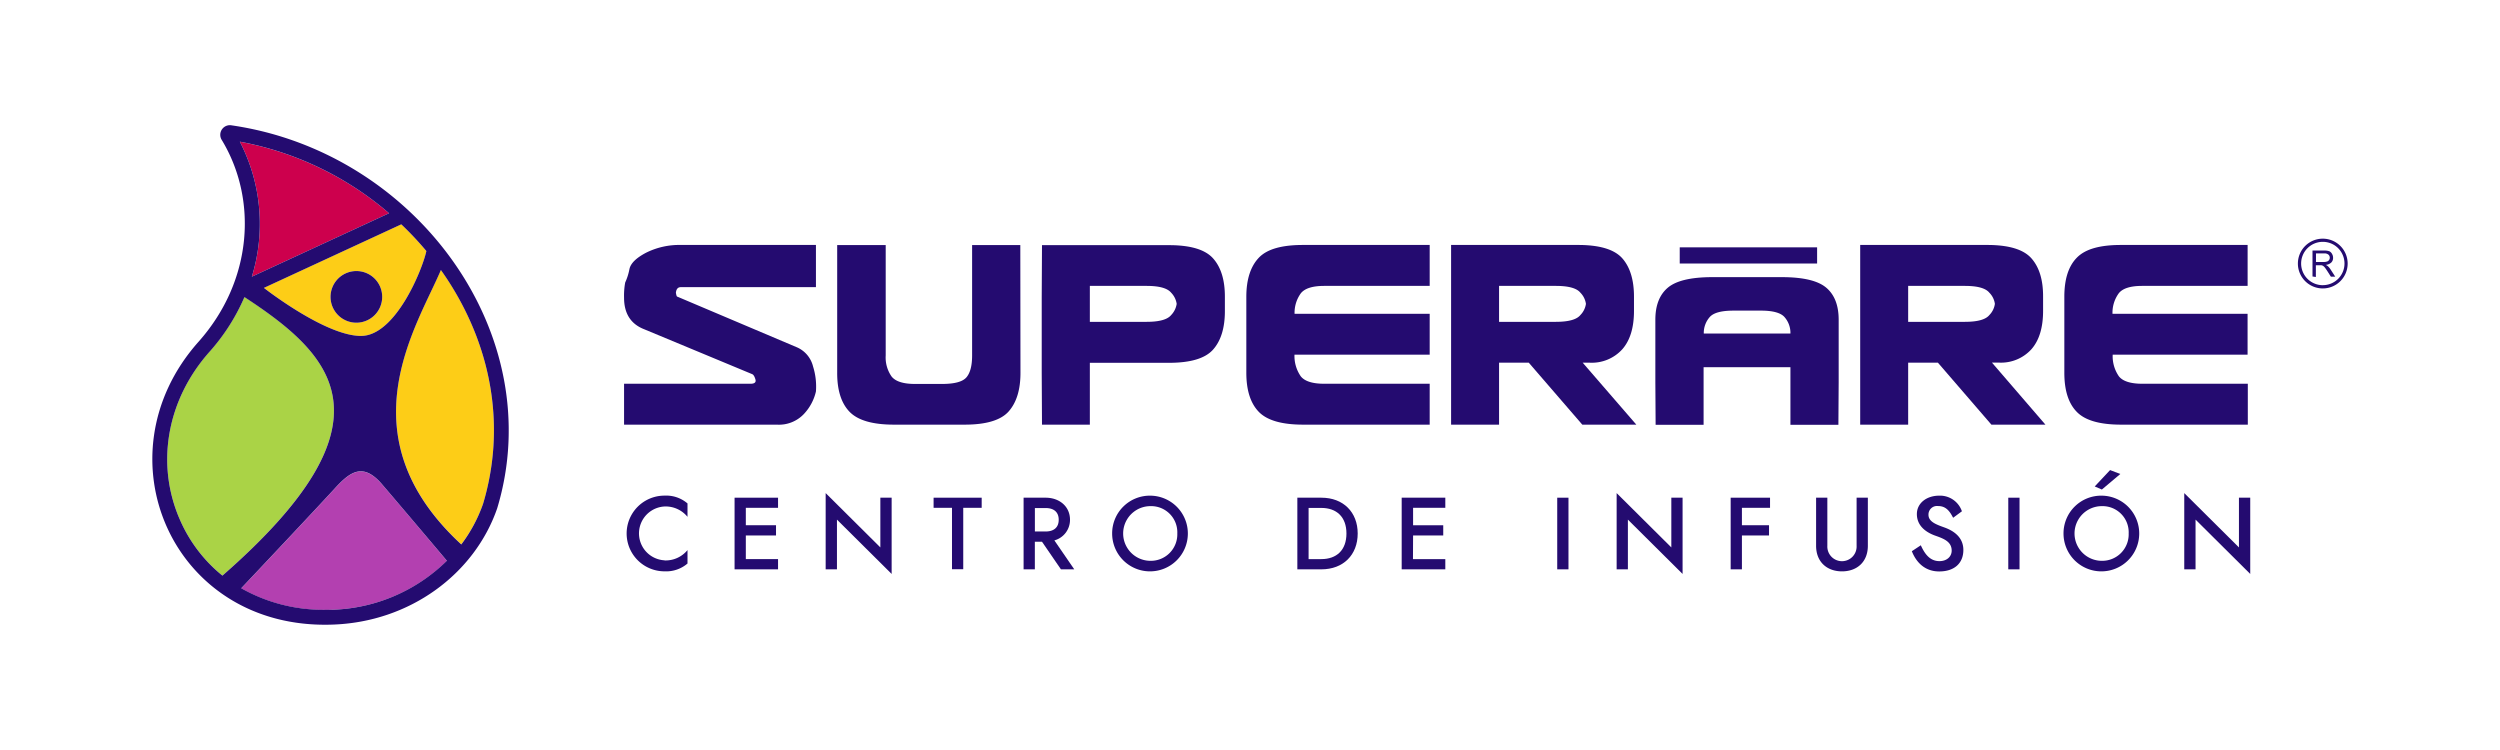 <svg id="Layer_1" data-name="Layer 1" xmlns="http://www.w3.org/2000/svg" viewBox="0 0 640 192"><defs><style>.cls-1{fill:#240b70;}.cls-2{fill:#cd004d;}.cls-3{fill:#fdcd17;}.cls-4{fill:#aad346;}.cls-5{fill:#b340b0;}</style></defs><title>logo-horizontal2</title><path class="cls-1" d="M594.64,61.1A6.37,6.37,0,1,0,601,67.46,6.37,6.37,0,0,0,594.64,61.1Zm0,11.91a5.55,5.55,0,1,1,5.55-5.55A5.54,5.54,0,0,1,594.64,73Z"/><path class="cls-1" d="M592,70.78V64.14h2.95a3.94,3.94,0,0,1,1.36.18A1.51,1.51,0,0,1,597,65a1.92,1.92,0,0,1,.27,1,1.66,1.66,0,0,1-.45,1.19,2.35,2.35,0,0,1-1.42.62,3.12,3.12,0,0,1,.53.33,4.14,4.14,0,0,1,.73.89l1.16,1.8h-1.11l-.88-1.38c-.26-.4-.47-.7-.63-.91a2.36,2.36,0,0,0-.45-.45,1.76,1.76,0,0,0-.4-.18,2.77,2.77,0,0,0-.49,0h-1v3Zm.89-3.71h1.89a2.94,2.94,0,0,0,.94-.12,1,1,0,0,0,.7-1,1,1,0,0,0-.35-.77,1.57,1.57,0,0,0-1.08-.31h-2.1Z"/><path class="cls-1" d="M170.11,143.47a7.23,7.23,0,0,0,5.89-2.65v3.44a8.4,8.4,0,0,1-5.89,2,9.69,9.69,0,0,1,0-19.38,8.36,8.36,0,0,1,5.89,2v3.43a7.23,7.23,0,0,0-5.89-2.65,6.9,6.9,0,0,0,0,13.78Z"/><path class="cls-1" d="M190.93,143.13h8.25v2.62H188.05V127.41h11.13V130h-8.25v4.46h7.73v2.62h-7.73Z"/><path class="cls-1" d="M228.26,127.41v19.52l-14-13.91v12.73h-2.89V126.23l14,13.91V127.41Z"/><path class="cls-1" d="M239,127.41h12.31V130h-4.72v15.72h-2.88V130H239Z"/><path class="cls-1" d="M267.68,127.41c3.54,0,6.24,2.26,6.24,5.63a5.43,5.43,0,0,1-4,5.3l5.09,7.41h-3.41l-4.85-7.07h-1.83v7.07h-2.88V127.41Zm-2.75,8.65h2.75c2.07,0,3.35-1,3.35-3s-1.28-3-3.35-3h-2.75Z"/><path class="cls-1" d="M294.53,126.89a9.69,9.69,0,1,1-9.82,9.69A9.65,9.65,0,0,1,294.53,126.89Zm0,16.68a6.78,6.78,0,0,0,6.86-7,6.7,6.7,0,0,0-6.86-7,7,7,0,0,0,0,14Z"/><path class="cls-1" d="M338.27,127.41c5.61,0,9.3,3.7,9.3,9.17s-3.69,9.17-9.3,9.17h-6.15V127.41ZM335,143.13h3.27c3.88,0,6.42-2.28,6.42-6.55s-2.54-6.55-6.42-6.55H335Z"/><path class="cls-1" d="M361.72,143.13H370v2.62H358.83V127.41H370V130h-8.25v4.46h7.72v2.62h-7.72Z"/><path class="cls-1" d="M401.53,127.41v18.34h-2.88V127.41Z"/><path class="cls-1" d="M430.74,127.41v19.52l-14-13.91v12.73h-2.88V126.23l14,13.91V127.41Z"/><path class="cls-1" d="M445.93,145.75h-2.88V127.41h10.08V130h-7.2v4.46h6.94v2.62h-6.94Z"/><path class="cls-1" d="M467.8,127.41v12.31a3.75,3.75,0,1,0,7.49,0V127.41h2.88v12.31c0,4.17-2.82,6.55-6.62,6.55s-6.63-2.38-6.63-6.55V127.41Z"/><path class="cls-1" d="M496.51,143.65c1.83,0,3.12-1.12,3.12-2.69,0-2.36-2.15-3.1-4.25-3.85-1.83-.66-4.66-2.18-4.66-5.51,0-2.77,2.46-4.71,5.71-4.71a5.92,5.92,0,0,1,5.82,4L500,132.55c-.79-1.52-1.73-3-3.82-3a2.19,2.19,0,0,0-2.49,2.23c0,1.73,1.86,2.46,4,3.22,1.91.68,4.93,2.2,4.93,5.79,0,3.38-2.28,5.5-6.19,5.5-3.53,0-5.81-2.17-7-5.18l2.3-1.52C492.84,142.08,494.23,143.65,496.51,143.65Z"/><path class="cls-1" d="M517,127.41v18.34h-2.88V127.41Z"/><path class="cls-1" d="M538.08,126.89a9.69,9.69,0,1,1-9.82,9.69A9.65,9.65,0,0,1,538.08,126.89Zm0,16.68a6.78,6.78,0,0,0,6.86-7,6.7,6.7,0,0,0-6.86-7,7,7,0,0,0,0,14Zm0-18.25-1.83-.79,3.93-4.19,2.62,1Z"/><path class="cls-1" d="M576.06,127.41v19.52l-14-13.91v12.73h-2.89V126.23l14,13.91V127.41Z"/><path class="cls-1" d="M208.88,100.22a12.53,12.53,0,0,1-3.07,5.75,8.79,8.79,0,0,1-6.95,2.74h-39.1V98.24h32.4c1,0,1.45-.37,1.23-1.11s-.48-1.19-.81-1.34l-27.66-11.5q-5.16-2-5.16-8.08a18.53,18.53,0,0,1,.29-3.89,14.82,14.82,0,0,0,1.09-3.45q.47-2.18,4.23-4.16a19,19,0,0,1,8.93-2h34.58V73.51H174.3c-.76,0-1.17.48-1.27,1.43.1.63.21,1,.36,1l30.69,13a7.21,7.21,0,0,1,4.06,4.87A17.11,17.11,0,0,1,208.88,100.22Z"/><path class="cls-1" d="M261.24,95.47c0,4.28-1,7.55-3,9.83s-5.79,3.41-11.29,3.41H228.85q-8.17,0-11.36-3.29t-3.17-10V62.73h12.42V91a8.48,8.48,0,0,0,1.51,5.39c1,1.26,3,1.9,6,1.9h6.91c3.25,0,5.34-.58,6.29-1.74s1.41-3,1.41-5.55V62.73h12.34Z"/><path class="cls-1" d="M279,108.71H266.75l-.07-13.24V76l.07-13.24h32.53q8.27,0,11.29,3.41t3,9.83v3.64q0,6.42-3,9.83t-11.29,3.41H279Zm14.54-26.32q4.86,0,6.28-1.74a5.21,5.21,0,0,0,1.41-2.86,5.16,5.16,0,0,0-1.41-2.85q-1.43-1.75-6.28-1.75H279v9.2Z"/><path class="cls-1" d="M334.93,90.79h-3.54A9.07,9.07,0,0,0,333,96.34c1,1.26,3,1.9,6,1.9h27v10.47h-32.4c-5.45,0-9.25-1.1-11.36-3.29s-3.18-5.51-3.18-10V76c0-4.44,1.07-7.76,3.18-10s5.91-3.29,11.36-3.29H366V73.19H339c-3,0-5,.64-6,1.91a8.5,8.5,0,0,0-1.59,5.23H366V90.79Z"/><path class="cls-1" d="M418.9,108.71H405.07l-13.7-15.86h-7.61v15.86H371.48v-46H404q8.26,0,11.3,3.41c2,2.27,3,5.55,3,9.83v3.64c0,4.28-1,7.56-3,9.83A10.53,10.53,0,0,1,407,92.85h-1.83ZM398.29,82.39q4.88,0,6.29-1.74A5.14,5.14,0,0,0,406,77.79a5.09,5.09,0,0,0-1.41-2.85q-1.41-1.75-6.29-1.75H383.76v9.2Z"/><path class="cls-1" d="M454.82,94h-18.7v14.75H423.84l-.07-10.9v-16q0-5.49,3.18-8.19t11.36-2.71h17.85c5.47,0,9.25.91,11.37,2.71s3.17,4.53,3.17,8.19v16l-.07,10.9H458.35V94Zm-2.75-8.61h6.28a6.13,6.13,0,0,0-1.59-4.3q-1.51-1.58-6-1.57h-7q-4.51,0-6,1.57a6.13,6.13,0,0,0-1.59,4.3Z"/><path class="cls-1" d="M523.63,108.71H509.8L496.11,92.85h-7.62v15.86H476.21v-46h32.53q8.26,0,11.29,3.41t3,9.83v3.64q0,6.42-3,9.83a10.5,10.5,0,0,1-8.25,3.41h-1.84ZM503,82.39q4.88,0,6.28-1.74a5.07,5.07,0,0,0,1.41-2.86,5,5,0,0,0-1.41-2.85q-1.41-1.75-6.28-1.75H488.49v9.2Z"/><path class="cls-1" d="M544.38,90.79h-3.53a9,9,0,0,0,1.59,5.55c1,1.26,3,1.9,6,1.9h27v10.47H543q-8.2,0-11.36-3.29c-2.13-2.19-3.17-5.51-3.17-10V76c0-4.44,1-7.76,3.17-10s5.89-3.29,11.36-3.29h32.39V73.19h-27q-4.51,0-6,1.91a8.44,8.44,0,0,0-1.59,5.23h34.58V90.79Z"/><rect class="cls-1" x="430.01" y="63.32" width="35.17" height="4.14"/><path class="cls-2" d="M64.47,70.83,99.6,54.59A81.34,81.34,0,0,0,61.4,36.28,45.79,45.79,0,0,1,64.47,70.83Z"/><path class="cls-3" d="M115.05,72.31c-.7-1.09-1.43-2.17-2.18-3.23-6.12,14.48-25.05,42.34,5.22,70.26A38.19,38.19,0,0,0,123.66,129C129.34,110.09,126.28,90,115.05,72.31Z"/><path class="cls-3" d="M102.73,57.41,67.56,73.68C67.84,73.9,83.32,86,92.4,86c8.86,0,15.74-17,16.75-21.71A81.65,81.65,0,0,0,102.73,57.41ZM91.23,82.6A6.61,6.61,0,1,1,97.84,76,6.59,6.59,0,0,1,91.23,82.6Z"/><path class="cls-4" d="M46.19,133.35a37.67,37.67,0,0,0,10.75,14C102.21,107.75,85.48,91.07,62.58,76a51.84,51.84,0,0,1-8.94,14C42.62,102.44,39.77,119,46.19,133.35Z"/><path class="cls-5" d="M84.93,156.1a43.73,43.73,0,0,0,29.47-12.52c-.09-.11-10.55-12.55-16.6-19.58-5-5.8-8.28-3.09-12.32,1.31-5.8,6.31-20.26,21.64-23.73,25.31a42.57,42.57,0,0,0,21.44,5.51C83.78,156.13,84.35,156.12,84.93,156.1Z"/><path class="cls-1" d="M91.23,69.39A6.61,6.61,0,1,0,97.84,76,6.6,6.6,0,0,0,91.23,69.39Z"/><path class="cls-1" d="M59.37,32.1a2.47,2.47,0,0,0-2.69,3.58c9.3,15.2,8.1,36.12-5.88,51.84-25.94,29.16-6.71,73.78,34.26,72.38,19.89-.63,36.43-13,42.22-29.77C140.73,85.63,106.57,39,59.37,32.1Zm49.78,32.17C108.14,69,101.26,86,92.4,86c-9.08,0-24.56-12.08-24.84-12.3l35.17-16.27A81.65,81.65,0,0,1,109.15,64.27Zm-47.75-28A81.34,81.34,0,0,1,99.6,54.59L64.47,70.83A45.79,45.79,0,0,0,61.4,36.28ZM46.19,133.35c-6.42-14.32-3.57-30.91,7.45-43.3a51.84,51.84,0,0,0,8.94-14c22.9,15,39.63,31.73-5.64,71.31A37.67,37.67,0,0,1,46.19,133.35ZM84.93,156.1c-.58,0-1.15,0-1.74,0a42.57,42.57,0,0,1-21.44-5.51c3.47-3.67,17.93-19,23.73-25.31,4-4.4,7.33-7.11,12.32-1.31,6,7,16.51,19.47,16.6,19.58A43.73,43.73,0,0,1,84.93,156.1ZM123.66,129a38.19,38.19,0,0,1-5.57,10.38c-30.27-27.92-11.34-55.78-5.22-70.26.75,1.06,1.48,2.14,2.18,3.23C126.28,90,129.34,110.09,123.66,129Z"/></svg>